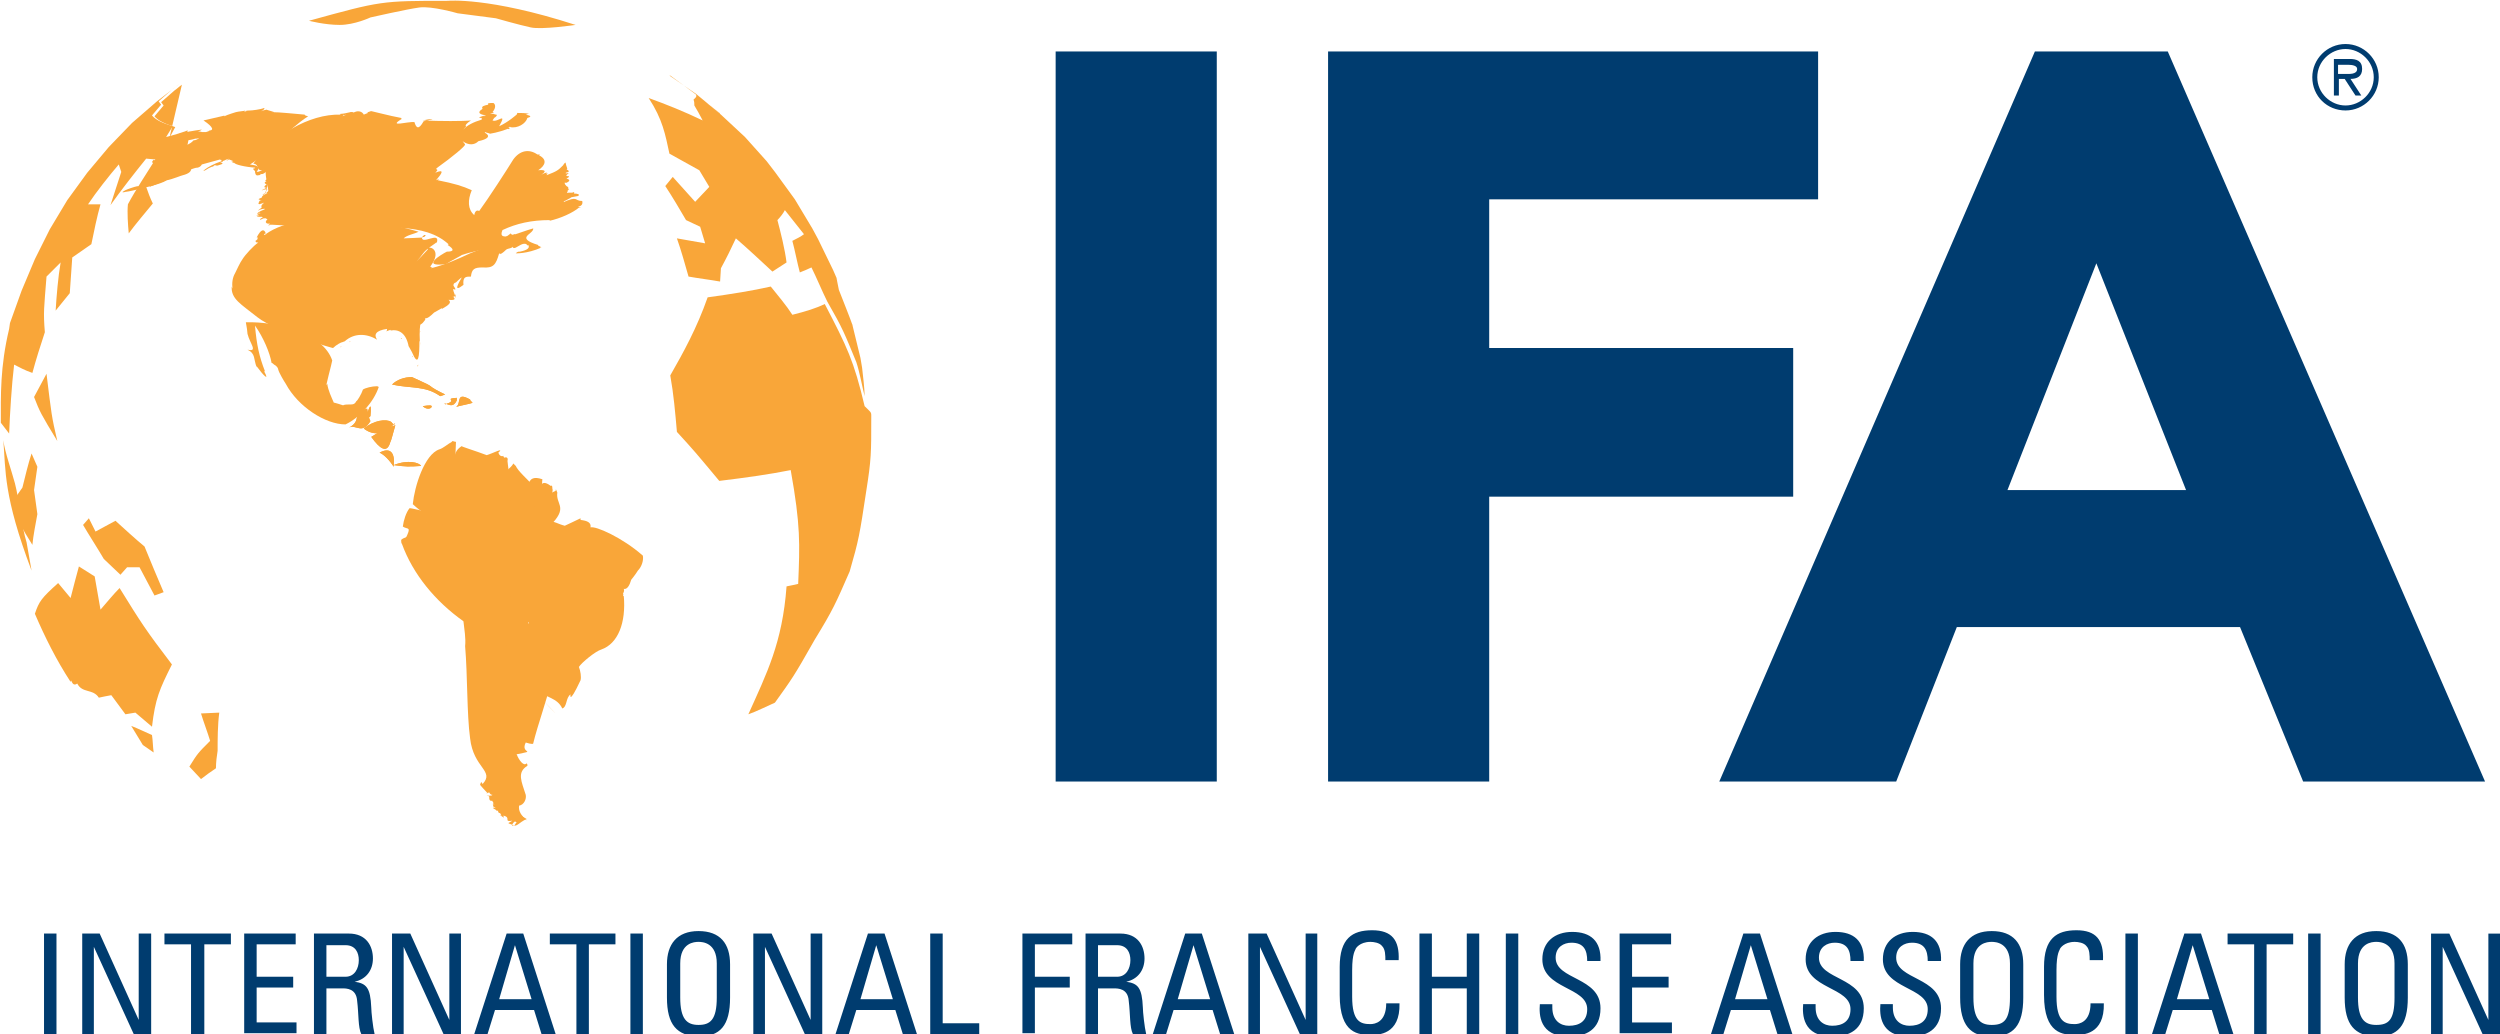 <svg xmlns="http://www.w3.org/2000/svg" viewBox="0 0 301 124.5"><g fill="#F9A639"><path d="M53.9.1c-8 0-8 0-16.7 2.4 0 0 1.9.5 3.7.5 1.8 0 3.7-.9 3.7-.9s4.4-1 5.9-1.2c1.5-.2 4.6.7 4.6.7l4.6.6s2.8.8 4.2 1.1c1.3.3 5.4-.3 5.4-.3C58.8-.4 53.9.1 53.9.1zM18.5 90.6l-1.3-.9-1.4-2.3c.8.3 1.8.8 2.5 1.1.1.6.1 1.4.2 2.1zm86.4-40.4c0 4.4 0 5.1-.6 8.9-.8 5.3-.9 5.9-2 9.7-1.7 3.9-2 4.6-4.2 8.2-2.6 4.6-2.8 4.8-4.8 7.6-.7.3-2.3 1.1-3.2 1.4 2.2-4.9 4.1-8.6 4.6-15.4.5-.1 1-.2 1.4-.3.2-4.8.3-7-.9-13.7-2.5.5-5.3.9-8.6 1.3-3-3.6-3-3.6-5.1-5.9-.2-2.3-.4-4.6-.8-6.8 1.6-2.8 3.2-5.7 4.5-9.4 2.9-.4 5.4-.8 7.6-1.3.8 1 1.9 2.3 2.6 3.4 1.6-.4 2.9-.8 3.9-1.3 2.7 5.2 3.5 6.8 4.8 12.3.7.7.8.7.8 1.1v.2z"/><path d="M93.3 20.7l2.4 3.3 2.1 3.5.7 1.3 1.8 3.7.7 1.6-.3-.7.3 1.5c.5 1.3 1.2 3 1.7 4.4l-.1-.3 1 4.1.2 1.2c.1 1 .3 2.4.3 3.4-.3-1.2-.6-2.9-1-4.1-1.4-3.4-1.6-4-3.5-7.3-.6-1.2-1.3-2.9-1.9-4.1-.4.2-.9.4-1.4.6-.3-1.1-.6-2.7-.9-3.8.6-.3 1-.5 1.4-.8-.7-.9-1.6-2-2.3-2.9-.2.4-.6.9-.9 1.2.4 1.5.9 3.5 1.1 5.1-.5.3-1.2.8-1.7 1.1-1.3-1.2-3-2.8-4.4-4-.5 1.1-1.2 2.5-1.8 3.6l-.1 1.6c-1.1-.2-2.7-.4-3.8-.6-.4-1.4-.9-3.2-1.4-4.6 1 .2 2.4.4 3.4.6l-.6-2-1.7-.8c-.7-1.2-1.7-2.9-2.5-4.1l.9-1.1c.8.9 1.9 2.1 2.7 3 .5-.5 1.2-1.3 1.7-1.8l-1.2-2c-1.1-.6-2.5-1.4-3.6-2-.5-2.3-.8-4.1-2.5-6.7 2.2.8 4.2 1.6 6.5 2.7-.3-.6-.7-1.3-1-1.8 0-.2 0-.5-.1-.7.3-.3.4-.3.3-.7l2.9 2.4c0-.1-.1-.1-.2-.2-1.7-1.4-4-3.1-5.8-4.4h-.1l3.2 2.2 3 2.5 2.9 2.7 2.6 2.9 1 1.3zm-75 66.8l-2-1.7-1.2.2-1.7-2.3c-.5.1-1.1.2-1.5.3-.7-1.1-2-.5-2.6-1.7-.7.5-.7-.8-.8-.2-1.7-2.6-3.1-5.4-4.3-8.2.5-1.5.8-1.9 2.8-3.7L8.5 72c.3-1.2.7-2.7 1-3.8l1.9 1.2c.2 1.2.5 2.8.7 4 .7-.8 1.6-1.9 2.3-2.6 2.6 4.2 3.1 5 6.3 9.2-1.5 3-2 4.1-2.4 7.5zm7.9 2.9c-.1.6-.2 1.4-.2 2.1-.6.4-1.3.9-1.8 1.3l-1.4-1.5c1-1.6 1-1.6 2.5-3.1-.3-1-.8-2.3-1.1-3.3l2.2-.1c-.2 1.5-.2 3.3-.2 4.6zm-7.6-18.7l-1.8-3.4h-1.5l-.8.9-2-1.9c-.7-1.2-1.8-2.9-2.5-4.1l.7-.8.8 1.6c.7-.4 1.7-.9 2.4-1.3 1 .9 2.4 2.2 3.5 3.1.7 1.7 1.6 3.9 2.3 5.5l-1.1.4zm-1-49.2c.2.6.5 1.4.8 2-.9 1.1-2.1 2.5-2.9 3.6-.1-1.1-.2-2.5-.1-3.5.9-1.7 2.3-3.8 3.3-5.4l-1.1-.1c-1.3 1.6-3.1 3.9-4.3 5.6.4-1.2.9-2.8 1.3-4l-.3-.9c-1.2 1.4-2.7 3.3-3.7 4.8h1.5c-.4 1.4-.8 3.3-1.1 4.8-.7.5-1.6 1.1-2.3 1.6-.1 1.3-.2 3-.3 4.3l-1.7 2.1c.1-1.7.3-4.1.6-5.8l-1.7 1.7c-.3 3.9-.4 4.2-.2 6.7-.5 1.5-1.1 3.4-1.5 4.9-.9-.3-1.6-.7-2.2-1-.3 2.5-.5 5.8-.6 8.3-.3-.4-.7-.9-1-1.3 0-3.3-.1-6.7 1-11.3l.1-.7L2.6 35l1.6-3.8L6 27.6l2.1-3.5 2.4-3.3 2.6-3.1 2.8-2.9 3-2.6 2.7-2.1c-.3.2-.6.5-.9.7l-1.6 1.4c.1.1.2.3.3.4l-1.1 1.3c.4.5 1.2.9 2.5 1.3l-.8 1.3c.8-.2 1.8-.5 2.6-.8-.5 2.5-.6 2.8-.4 4.9-1.4.6-3.2 1.4-4.6 1.9z"/><path d="M4.1 47.8L5.6 45c.6 4.9.6 5.1 1.3 8.1-2-3.3-2.1-3.5-2.8-5.3zm-.3 20.9C.4 59.7.7 56.7.4 53c.2 1.5 1 3.7 1.4 5.2.5 1.9.8 5.2 1.4 7.1l.6 3.4z"/><path d="M4.1 59l.4 2.9c-.2 1.1-.5 2.6-.6 3.7-.5-.8-1.2-1.9-1.6-2.8L2 59.7l.7-1c.3-1.2.7-2.9 1.1-4.1l.7 1.6-.4 2.8zm18.8-43.2c-.5 2.5-.6 2.8-.4 4.9-1.4.5-3.2 1.3-4.5 1.8m3.9-12.3c-.3.2-.6.5-.9.7l-1.6 1.4c.1.1.2.3.3.4L18.6 14c.4.5 1.2.9 2.5 1.3l-.7 1.3m57 52c.1 0 0 0 0 0m0 0c.1 0 0 0 0 0m-.5 1.2c0 .1-.1 0 0 0m0 0c0 .1-.1 0 0 0m-47.1-44c-.1 0-.1 0 0 0m0 0c-.1 0-.1 0 0 0m3-.5c-.1 0-.2.1 0 0m0 0c-.1 0-.2.1 0 0M34 35.5s.1 0 0 0m0 0s.1 0 0 0m21.8 39.3c2.8 2.4.6 4.7 1.4 8.8.7 3.4 1 6.7 2.4 9.6 1.2 2.6-.3 3.1 3.8 5.4-1 .5-1.1.9-1.6.8.1.2.2-.2.4-.4l-.2-.1c-.3.2-.5.6-.2.5 0-.1-.5-.2-.6-.3 1.1-.6-.1 0-.1-.4 0-.2 0-.4-.5-.5.2.6-.1 0 0 .2-.2-.1-.7-.5-.2-.2-.1-.1-.1-.2-.2-.3-.2 0-.3-.2-.2-.5 0 .3-.2.3-.4 0 .1 0 .1 0 .1.1 0 0-.8-.4 0-.2-.3-.2-.4-.2-.3-.4-.2-.2 0-.1.2 0-.2-.1-.3-.2-.2-.3-.1-.1-.2-.2-.1-.2-.4.1-.4-.2-.4-.5-.2-.1-.5-.3-.1-.1.3 0 .4 0 .5-.1-.2 0-.3-.1-.4-.3 0 0-.8.3-.2.1-.3-.3-.9-1-.9-1 .1-.4.2-.4.3-.1 1.5-1.6-1.1-1.9-1.5-5.5-.4-2.9-.3-7.6-.6-11.1.1-1-.1-2-.2-3"/><path d="M30.5 19.7c2.4-3.4 6.7-6 10.5-5.9-.1-.1 0-.1.1-.1.2 0 .7-.1 1.1-.2h-.1c1.1-.1-.3.3-.8.4 0 0 .1 0 .1-.1l-.1.1c.1 0-.1.1-.1.1.5-.2 1-.4 1.5-.5.4-.2.9-.1 1.1.3.3-.1.2-.1.5-.2-.2-.1.1-.1.3-.2h.1c-.6-.2 2.4.6 3.6.8 0 .1 0 .1.1.1-1.8 1.1.7.3 1.5.4.2.7.5 1 1.1-.1 2-.4.7-.3-.1-.1 2.1.1 4.9.1 5.8 0-.6.4-.7.6-.6.7.1 0-.2.2-.3.4.4-.5 1.2-.9 2.2-1.2v-.2c-.7 0 0-.2.4-.3-.3.2-.2.1.1 0-.6-.1-1.2-.3-.4-.8-.2-.3.2-.4.7-.5-.2-.2.2-.2.6-.2.2.1.4.5-.1 1.1.4.1-.1.1-.3.2.2 0 .8 0 .5.1.6-.1.2.3 0 .4l-.2.3c.6.3 1.8-1.1.8.7 1.1-.5 2.1-1.4 2.1-1.4 0 .1.1-.3.1-.2.5 0 .9 0 1.4.1-.1 0-.3.1-.4.1.4.1.9.2.2.4-.2.7-1.2 1.3-2.1 1.1h.1s-.3-.1-.1 0c-.5 0 .1.1-.1.1-.2.2-1.6.6-2.3.7-.2-.1-.4-.1-.6-.2 0 .1-.1.1-.2 0 .5.2 1.2.7-.6 1.1-.5.5-1.2.5-1.9 0 .1.1.3.4.3.4 0 .2-1.4 1.4-3.5 2.9.1 0 .1.1 0 .1.3 0 .1.2-.1.4 1.2-.5.8.1.1.9.2-.1.6-.2.2 0 2 .4 3 .7 4.1 1.2-.5 1.2-.5 2.3.3 3 .1-.6.4-.6.6-.5 1.1-1.5 3.3-4.9 4.1-6.2.8-1.1 1.9-1.3 2.9-.6.3 0 .4 0 .2.1 1 .5.8 1.2-.1 1.8.8-.1 1.2.1.1.7.3-.2 1.3-.7.8-.2.3-.2.3-.2.1.1 1.3-.5 1.4-.6 2-1.2.1-.2.3-.4.3-.3 0 .1.1.4.2.7-.1.1-.1.1.1.2.1.1.2.2-.3.3.1 0 0 .1-.1.1.1 0 .3-.1.2 0 .2-.1.4-.1.1.1-.3.2.1.2 0 .2.3 0 .3.1-.1.3.4.1.5.3 0 .5.1 0-.3.1-.1-.1-.2.1-.1.3.1.5.2.1.3.2.2.4.3-.1 0 .1-.1.2h.1c-.4.3.2.2 0 .2h.5c.2-.1.3-.1.2.1.4 0 .8.1.5.3-1.4.3-.2-.1-1.6.6 0 0-.4-.1-.3-.1.3-.1.3.1.1.3.2-.1-.1.1-.1 0 2-.9 1.4-.2 2.4-.2.1.4-.1.6-.5.7.3.1.6.1.1.1-.7.6-2.2 1.3-3.6 1.6 0 0 .1 0 .1-.1-2.2 0-4 .4-5.7 1.2-.7 1.6 1.9.3 3.7-.2.1.7-2.3 1.1.6 2-.1.1.3.2.3.2-.2.1 0 .1.1.1-1.8.8-3.2.7-3.1.7.2-.2.3-.2.5-.2 1-.2 1.2-.5 1-.8-.1.1-.2 0-.2-.1-.9-.4-2 1.8-1.7-.9-.2.1-.5.1-.5-.1-1.8 1.7-3.5 1.6-5.6 2.3.1 0-1.5.8-1.9 1.1-3.2.4-.5-1.2.1-1.5.9 0 .9-.3.1-.8.1-.1.1 0 .1-.1-2.9-2.6-7.2-2-16.3-2 .8 0-6.6-.5-5.2-.3-.3.1-.2 0 0-.2-.5.1-.6.1-.2 0 0 0-.6 0-.1-.5-.4-.2-.1-.1-.5-.1-.2.1-.6.3-.3 0 .5-.2 0-.2.1-.2H31c-.2 0 0-.1.4-.1-.5 0-.8 0-.2-.1-.6-.2.2-.2.5-.3-.2.1-.4.1-.4 0-.6.3-.3 0 .1-.2.8-.3.5-.3 0-.2-.2.1-.1.1 0 0-.6.3-.3.1.1-.2-.1-.3.1-.4.3-.6-.3.1-.9.4-.6-.1 0-.1.1-.2.3-.2-.7-.1-.2-.2 0-.3.1-.3.2-.3.7-.5-.1 0-.1-.1 0-.1-.7.6-.3.2.1-.2 0-.5-.4-1.7-.3-2.6-1.4.4-.6-.6-1.5-.7M48.3 65c.6-.6 2.3-.2 3.5-3.1.1 0 .2 0 .3-.1 1.5 1.3 1.5 1.3 3.2 1.9-.5.5-.3.7.1 1.1-2.6 2.4 3.1 9.7 2.4 10 .3-.1-1 2-1 2.2l-1-2.2c-3.4-2.4-6.1-5.7-7.4-9.3-.1-.1-.1-.3-.1-.5m16.6-4.8c0-1.4.1-2.7 1.4-1.7.2-.1.2.1.2.3.2.6-.4 1.3-1.6 1.4M29.6 38.8c3.8-.1 9.3 1.3 10.4 4.6 0 .2-1 3.8-.6 2.8.1.8.5 1.6.8 2.3-.1-.1 1.1.3 1.1.3.2-.1.5-.1.7-.1.5 0 .7 0 .9-.4.1 0 .6-.8.8-1.4.3-.2 1.1-.4 1.7-.4h-.1c.1 0 .2 0 .3.1-.6 1.8-2.3 3.7-4 4.5-2.4 0-5.7-2.1-7.2-4.9-.2-.3-.8-1.3-.9-1.7 0-.1-.1-.4-.5-.6-.1-.1-.2-.2-.3-.2-.2-1.2-1-3.1-2-4.5.2 2.3.5 3.7 1.2 5.5h-.1c.7 1.3-.1.5-.9-.6v.1c-.4-1-.1-1.6-1.1-2.1 1.3.3.3-.7 0-1.9 0-.2-.1-.9-.2-1.4m13 9.8c.2-.1.3-.1 0 0m0 0c.2-.1.3-.1 0 0m-2.5 0s0 .2 0 0m0 0s0 .2 0 0m7.3 7.4c1.7-.7 3.1-.3 3.3.1-1.5.1-1.8.1-3.3-.1"/><path d="M47.4 56c1.7-.7 3.1-.3 3.3.1-1.5.1-1.8.1-3.3-.1m7.3 11.8c1.9-.5.2-13.4 8.8 6.5.2.6 0 1.2.1 1.7l-.2.1c-2.8 2-5.4 2.5-7-1.5-.3-.8-2.2-4.9-2.2-6.2M44 50.6c.4-1.6.8-2.5.6-.5-.1.1-.4.4-.6.5"/><path d="M44 50.6c.4-1.6.8-2.5.6-.5-.1.1-.4.4-.6.5m8.9 16.6c1.3-3 3.2-3.4 2.5-6.5 4.2-.7 1.3-.1 3.2-1.8 1.2.5 1.7.2 2.6-.7 0 .1.3 0 .3 0l.1.1c.9 4 2.5 2 5.3.8 0-.4.1 0 .2.2-.2 1.4 1.2 1.7-.5 3.6 0-.2.6.2 1.4.4.2-.1 1.3-.6 1.9-.9v.2c.1-.1.1-.1 0 0 .8.1 1.3.3 1.2.9.6-.2 3.8 1.2 6.3 3.4.1.5-.1 1.3-.6 1.8-.3.5-.8 1.1-.8 1.1-.2.7-.5 1.2-.9 1.1.1.2 0 .4-.1.6.1 0 .1.1 0 .1 0 .1.1.2.1.2v-.1c.3 3.3-.7 5.8-2.7 6.5-.7.2-2.4 1.6-2.7 2.1.2.5.3 1.2.2 1.6-1.5 3.2-1.2 1.6-1.2 1.7-.6.4-.4 1.5-1 1.7-.6-1.3-2-1.3-2.8-2.1 2-3.7 1-4.9-1.1-8-1.4-2-3.2-4.9-5.3-6.5-3.6 1.8-3.3-.1-5.6-1.5m16.3-4.9s.1-.1 0 0m0 0s.1-.1 0 0m2 1.7c.1-.3.1-.3 0 0m0 0c.1-.3.1-.3 0 0m3.9 7.1s0-.1 0 0m0 0s0-.1 0 0M54.9 49c.7-.4-.1-1.9 1.7-.9.1.1-.2-.1.3.4-.2.1-1.8.4-2 .5"/><path d="M54.9 49c.7-.4-.1-1.9 1.7-.9.1.1-.2-.1.3.4-.2.1-1.8.4-2 .5m-1.5 6.3c1.2-1.1 1.5-2.9.9-.3.8.1.1-.5 1.3-1.3-.3 0 1.7.6 3 1.1.7-.2 2.2-1 1.4-.3.1.3.3.5.6.4-.1-.3 0 .1.1.2.3-.1.5 0 .4.4.1 1.3.8 2.7-2.4 3.4 0 2-1.1 2.1-2.8 3.8-1.2-3.2-.8-5-2.5-7.4m-6.2-9c.6-.6 1.5-.9 2.4-.9.4.2 2 .9 2.1 1 .5.4.9.6 1.9 1.1l-.6.2c-1.8-1.3-3.6-.9-5.8-1.4"/><path d="M47.2 46.3c.6-.6 1.5-.9 2.4-.9.4.2 2 .9 2.1 1 .5.4.9.6 1.9 1.1l-.6.2c-1.8-1.3-3.6-.9-5.8-1.4m2.6-.9s0 .1 0 0m0 0s0 .1 0 0m.6 14.6s0-.1 0 0m0 0s0-.1 0 0m.2-.4c-.1.1 0 0 0 0m0 0c-.1.1 0 0 0 0m.1-1.4c.1-.1.1-.1 0 0m0 0c.1-.1.1-.1 0 0M31.9 23.3h-.1.1m0 0h-.1.1m.2-.2c-.2.2-.3.2 0 0m0 0c-.2.2-.3.2 0 0m.1 5.2c-.1-.1 0 0 0 0m0 0c-.1-.1 0 0 0 0"/><path d="M15.1 23.1c-.3.1-.6.1 0-.2.2-.1 1-.4 1.5-.5-.1.1.1 0 .2 0-.1 0 2.3-.8 3-1-.1-.1.2-.3.6-.4.1-.1.5-.5 1-.7-1.1.3-1.1.1-1.2.1-1.5.4-2.2.3-.2-1.1-.7.5-1.4.7-1.7.2.1-.1.2-.4.3-.2 1.1-.2.2-.4.2-.4-.2.1 0 0 .1-.1-.7-.3.4-.5 1.1-.6.3-.3.8-.5 1-.4 1-.1 1.9-.4 2.3-.9.3 0 .6-.2.7-.3-.2.1-.4.1-.6.1h.1c-1 .3-1.8.3-1.9-.3.4.2 0-.2 0-.3.3-.1 1.8-.4 2.7-.5-.1.1-.3.2-.5.2.1 0 .6.1.5.1h.5c.3-.1.7-.2.1-.2 1 .1.8-.4-.4-1.2.9-.2 1.7-.4 2.6-.6 0 0-.1 0-.1.1.4-.2 1.4-.5 1.4-.5.4-.1.8-.1 1.2-.2-.1 0-.1.1-.2.1h.1s-.1.1-.2.1c0 0 .3-.1.5-.1h-.3c.2-.1.4-.1.6-.1.2 0 1.2-.1 1.7-.3.1.1 0 .2-.4.4.2-.1.7-.2.7-.2-.1 0 1 .3.9.3h-.3c1 0 2.7.2 4 .3-.1.1.4.2.4.2-2.5 1.6-4.5 4.3-7 5.8.5.1 1.4.1.8.9.6 0 1.1-.7 1.6-.5v.1c.1.8-.6 3.6-.8 3.1-.4.1.2-.1.4-.2-.3.1-.5.2-.1 0 0-.1.1-.4.3-.5-.1.1-.3.1-.4.1-.3.1-.8.3.2-.2-.4 0-.3-.2 0-.4-.2-.1-.4-.2 0-.4-.2 0-.2-.1 0-.2 0 0 .1-.1.3-.2-.3 0-.4 0-.1-.2 0 0-.3 0 .1-.9-.7.8-1 .8-1.3.4.2 0 .3 0 .3.1l-.1.1c.2.1 0 .2-.2.2-.3.1-.4-.2-.4-.5-.4-.4-.2-.3-.1-.3.1-.1.2-.2.3-.1-1.5-.1-2.6-.4-2.7-.6-.2 0-.4 0-.1-.1-.4 0-.3 0 0-.1l-.5-.2c-.4.2-.5.2 0-.1-.7.2-.2.1-.8.3-.1 0 .3 0-.3.2.7 0-.1.3.1.2-.3.1-.5.2-.6.1-.1 0-.2 0-.2.1.2-.3-.1 0-.2.1 0-.1 0-.1.1-.1-.2.1-.3.1-.7.3.1-.1.2-.1.2-.1-1.5 1-.4-.2 1.5-.8 0-.2-.5-.1.1-.3.1 0-1.8.5-2.5.7-.1.2-.3.4-.7.4 0 0-.4.1-.6.2 0 .2-.2.5-1 .7-.1 0-1.3.5-1.9.6-.5.3-1.2.5-1.9.7-.5.1-2.2.6-3.1.7M28 34.7c-.1-.6 0-1.3.3-1.8.2-.4.6-1.3.9-1.7.3-.5 1.3-1.6 1.9-2-.2 0-.4 0-.3-.3-.1.2.1 0 .2-.1 0-.1.1-.3-.1-.2.5-1 .9-1.1 1.1-.5 0 0-.4.1-.1.2.5-.3.1-.1-.3.2.1 0 .1 0 0 0 .1 0 .1 0 0 0 4.1-3.5 14.2-2 18.8-.6-.6.3-1.4.4-1.8.8.4 0 2.1-.1 2.2-.1 0 .9 2.2-.8 1.8.6-.1 0-.1 0-.2.1-1.9 1.3-.9.8-2.9 2.9.6-.7 2.3-2.4 2-2.2 0-.5 1.9 0 .3 2.1l.2.1c.3-.1 0 0-.1.1 1.9-.5 3.2-1.1 4.7-1.8 1.4-.6 3.3-1.1 4.9-2.4.1.2.2.2.5.1l.1.2c-.1 1.9-.8 1.3-1.2 1.7-.3.3-.6.5-.7.5.1-.3-.1 0-.1 0v-.1c-.4 1.4-.7 1.8-2 1.7-1 0-1.3.2-1.4 1.1-.6 0-1 0-.9 1-1.3 1-.6-.2-.2-.9-.2.1-.7.6-.7.6-.3.1-.3.2-.3.4.2.3.4.6 0 .4-.1 0 0 .3.3 1.1 0-.3-.1-.5-.1-.5 0 .4-.2.4-.4.2.4.3.6.6-.4.5.4.3.1.6-.8 1.1v-.1c-.2.1-1 .6-.9.5-.5.5-.9.8-1.1.7v.2c-.3.4-.3.4-.6.6-.1.6-.1 1.7 0 2.5 0-.2 0-.4-.1-.6 0 1.9-.1 3.3-.9 1.4 0 0-.6-1.1-.4-.7-.3-1.6-1.2-2.1-2.2-1.9.2-.2-.2 0-.5.1.1-.1.1-.2.1-.3-1.4.2-1.6.7-1.2 1.3-1.3-.8-2.8-.8-3.9.2-.1 0-.2.1-.3.1-.1 0-.7.3-1.1.7.2.1-6.8-1.9-9.1-3.7-2-1.6-3.2-2.2-3.1-3.7.1.3.2.3.1.2m3.9-6.3s0 .1 0 0m0 0s0 .1 0 0m.1-5.9c.1 0 0 0 0 0m0 0c.1 0 0 0 0 0m.5 5.1c.1 0 .1 0 0 0m0 0c.1 0 .1 0 0 0"/><path d="M40.9 41.8s.2 0 .2-.1c-.1.1-.2.1-.2.1"/><path d="M40.9 41.8s.2 0 .2-.1c-.1.1-.2.1-.2.1m1.3-.7c-.1 0-.1.1-.2.1.1 0 .2-.1.2-.1.1-.1 0 0 0 0"/><path d="M42.2 41.1c-.1 0-.1.1-.2.1.1 0 .2-.1.2-.1.1-.1 0 0 0 0m2-.2c-.2 0-.2 0 0 0m0 0c-.2 0-.2 0 0 0m.2.2c0-.1 0-.1 0 0m0 0c0-.1 0-.1 0 0m1.4-.6c-.1.1-.1 0 0 0m0 0c-.1.1-.1 0 0 0m2.2.3v-.1.1m0 0v-.1.1m.2 0c.1 0 .2 0 .2-.1-.1.1-.2.1-.2.1"/><path d="M48.2 40.8c.1 0 .2 0 .2-.1-.1.1-.2.1-.2.1m1.2 2.2c.1.2 0 0 0 0m0 0c.1.2 0 0 0 0m.1 0v-.1.1m0 0v-.1.1m.1 0c0-.1.1-.1.1-.1l-.1.1"/><path d="M49.6 43c0-.1.1-.1.1-.1l-.1.1m.1 17.7c.2-2.1 1.4-6 3.2-6.6.4-.1 1.1-.7 1.5-.9 0-.2.3 0 .5 0-.2 3.4.1 4.4 2.4 7.9h-.1c.2-.8-1.3-.6-1.7-.4.1.4.6 2.7 0 4.2-.1-.1-.3-.5-.4-.3-1.1-1.3-3.5-2.1-5.4-3.9m.5-.7c0-.1 0 0 0 0m0 0c0-.1 0 0 0 0m0 0s0 .1 0 0m0 0s0 .1 0 0m.2-16.1c-.1.1-.1.2-.2.2l.2-.2"/><path d="M50.4 43.9c-.1.1-.1.2-.2.2l.2-.2m.2-4s0 .1-.1.1l.1-.1"/><path d="M50.6 39.9s0 .1-.1.1l.1-.1m0 1.9c0-.2 0-.3 0 0m0 0c0-.2 0-.3 0 0m.1 17c.1.1 0 0 0 0M57 33c-.1.1-.1.1 0 0m0 0c-.1.1-.1.1 0 0m1.9-.7c-.1.2-.1.2 0 0m0 0c-.1.2-.1.2 0 0M50.8 30c-.1 0 .6-.3 0 0m0 0c-.1 0 .6-.3 0 0m.4-1.6c0-.2-.2 0-.3.1-.1.2.2-.1.3-.1"/><path d="M51.2 28.4c0-.2-.2 0-.3.1-.1.2.2-.1.3-.1"/><path d="M51.2 28.4c0-.2-.2 0-.3.1-.1.2.2-.1.3-.1"/><path d="M51.2 28.4c0-.2-.2 0-.3.1-.1.2.2-.1.3-.1m-.4 1.6c-.1 0 .6-.3 0 0m0 0c-.1 0 .6-.3 0 0m6 52.5c-1-12.3 3.3-9.6 6.9-3 .6 1.1-.3 1 .1 1.7-.3.1 3.5-1.2 2.2-1.2 0 .1.2 0 .3 0h.1s.4.9.3.9c-.8 3.2-2 6.5-2.5 8.6 0 .2-.9-.1-.9-.1-.7 1.4 1.4.9-1 1.4h-.1c.3.8.9 1.5 1.2 1.1 0 0 .1.1.1.2v.1c-1.3.8-.7 1.9-.2 3.5.1.5-.2 1.2-.8 1.3-.1.6.2 1.2 1 1.8-4.2-2.3-3.8-4-5-7.6-.8-2.5-1.3-5.7-1.6-8.4M42 51.5c1.7-.9.2-1.8 2.2-2.3.2 1 .2 1.1.4 1.5-1 1.7-1.8.3-2.6.8"/><path d="M42 51.5c1.7-.9.2-1.8 2.2-2.3.2 1 .2 1.1.4 1.5-1 1.7-1.8.3-2.6.8m21 7.8c.9-.4.2-2.3 2.3-1.6-.2 4-1.4 1.2-2.3 1.6M47.7 56s.1 0 0 0m0 0s.1 0 0 0M31.9 24.6c-.1 0-.1.1-.2.1 0 0 .1 0 .2-.1"/><path d="M31.9 24.6c-.1 0-.1.1-.2.1 0 0 .1 0 .2-.1m31.5-10.2c-.1 0-.6.1 0 0m0 0c-.1 0-.6.1 0 0m-8.7 4.3c.1-.1.1-.1 0 0m0 0c.1-.1.1-.1 0 0m4.4-6.1c-.2 0-.2 0 0 0m0 0c-.2 0-.2 0 0 0m2.4 3c0-.1 0 0 0 0m0 0c0-.1 0 0 0 0m-14 36.1c0 .1 0 .1 0 0m0 0c0 .1 0 .1 0 0m-1.8 2.8c1.3-.7 1.9 0 1.7 1.7-.5-.8-1.2-1.5-1.7-1.7"/><path d="M45.7 54.5c1.3-.7 1.9 0 1.7 1.7-.5-.8-1.2-1.5-1.7-1.7m13.9 24.1c3.3-4.9 6.2-4.3 9.3-2 .1.1-3.2 6.1-6.7 4.9.2-2.2.5-2.3-1.3-3.9m.4-62.2c.1.1 0 .1-.1.1.2.1-.4 0 .1-.1-.1 0 .1 0 0 0 .1.1.1.1 0 0"/><path d="M61.3 15.4c.1.1 0 .1-.1.1.2.1-.4 0 .1-.1-.1 0 .1 0 0 0 .1.1.1.1 0 0m0 .2c.1 0 .1 0 0 0m0 0c.1 0 .1 0 0 0m-7.8 33c.1.1.2.1.3 0 1.3-.4-.4-.6 1.2-.7v.3c-.5 1.1-1.2.3-1.5.4"/><path d="M53.5 48.6c.1.1.2.1.3 0 1.3-.4-.4-.6 1.2-.7v.3c-.5 1.1-1.2.3-1.5.4M53 29c-.1-.2 0 .1 0 0m0 0c-.1-.2 0 .1 0 0m-9.8 23.1c1.2 0 2.1 0 0 0m0 0c1.2 0 2.1 0 0 0m9.6 1.9c.1 0 .1 0 0 0m0 0c.1 0 .1 0 0 0m5.5 4.7c.6-.8 3.2-2.1 3.5-2.9l.3.3c.5 1.2 4.5 3.9 2.9 4.9-.4.1-2.2-.5-2.5-.1 0-.1-.2 0-.2.1-.3-1.4-2.8-.2-3.6-1.3m5.9 23.8c2.8 2.9 3.2 3.4 0 0m0 0c2.8 2.9 3.2 3.4 0 0M50.9 48.9c.7-.1 1.3-.2 1 .2-.3.2-.7.1-1-.2"/><path d="M50.9 48.9c.7-.1 1.3-.2 1 .2-.3.2-.7.1-1-.2m-7.1 2.7c1.2-1 2.7-1.2 3.3-.8.2.2.1.2.4.3.1-.1.1-.1 0-.1-1.1 1.2-2.4 1.6-3.7.6"/><path d="M43.8 51.6c1.2-1 2.7-1.2 3.3-.8.2.2.1.2.4.3.1-.1.1-.1 0-.1-1.1 1.2-2.4 1.6-3.7.6m14.8 42.2c.1-.1 0-.1 0 0m0 0c.1-.1 0-.1 0 0m.6 2.3c-.1-.1-.1-.1 0 0m0 0c-.1-.1-.1-.1 0 0m.2 1.1c.1 0 .1 0 0 0m0 0c.1 0 .1 0 0 0"/><path d="M44.7 52.6c.8-.5 1.6-1 2.9-1.4-.3 1-.5 1.9-.6 2-.4 1.5-1.3.8-2.3-.6"/><path d="M44.7 52.6c.8-.5 1.6-1 2.9-1.4-.3 1-.5 1.9-.6 2-.4 1.5-1.3.8-2.3-.6m16.4 46c0-.1 0 0 0 0m0 0c0-.1 0 0 0 0m2.4.1s0 .1 0 0m0 0s0 .1 0 0m-15-35.3c.1-.8.4-1.7.8-2.2-.1-.1 2.2.4 2.7.7-.4.6-1.4 2.6-2.3 3.5h-.1c-.1-.4-.6-.5-.8-.4 0 0 .1-.2 0-.1.8-1.6.3-1.1-.3-1.5"/></g><path d="M6.9 124.5H5.3v-12.1h1.5v12.1zm11.3-12.1v12.1h-2.1L11.3 114v10.5H9.9v-12.1H12l4.7 10.4v-10.4h1.5zm9.6 0v1.3h-3.2v10.8H23v-10.8h-3.2v-1.3h8zm1.6 12.1v-12.1h6.2v1.3h-4.7v3.9h4.4v1.3h-4.4v4.2h4.8v1.3h-6.3zm9.9-5.6v5.6h-1.5v-12.1H42c2.1 0 2.9 1.5 2.9 3 0 1.4-.8 2.5-2.2 2.8 1.4.2 1.9.7 2 3.1 0 .5.2 2.4.4 3.2h-1.6c-.4-.8-.3-2.4-.5-4-.1-1.5-1.3-1.5-1.8-1.5h-1.9zm0-1.3h2.3c1.1 0 1.6-1 1.6-2 0-.9-.4-1.8-1.6-1.8h-2.3v3.8zm16.2-5.2v12.1h-2.1L48.6 114v10.5h-1.4v-12.1h2.2l4.7 10.4v-10.4h1.4zm5.5 0h2l3.9 12.1h-1.7l-.9-2.9h-4.7l-.9 2.9h-1.6l3.9-12.1zm1 1.4l-1.9 6.5H64l-2-6.5zm12.1-1.4v1.3h-3.2v10.8h-1.5v-10.8h-3.2v-1.3h7.9zm3.3 12.1h-1.5v-12.1h1.5v12.1zm2.9-4.4v-4c0-2.4 1.2-4 3.8-4 2.6 0 3.8 1.5 3.8 4v4c0 3.4-1.2 4.7-3.8 4.7-2.6-.1-3.8-1.4-3.8-4.7zm6 0V116c0-2.5-1.7-2.6-2.2-2.6-.5 0-2.2.1-2.2 2.6v4.1c0 2.6.8 3.3 2.2 3.3s2.2-.6 2.2-3.3zm12.7-7.7v12.1h-2.1L92.1 114v10.5h-1.4v-12.1h2.2l4.7 10.4v-10.4H99zm5.5 0h2l3.9 12.1h-1.7l-.9-2.9h-4.7l-.9 2.9h-1.6l3.9-12.1zm1 1.4l-1.9 6.5h3.9l-2-6.5zm6.5 10.7v-12.1h1.5v10.8h4.4v1.3H112zm11.1 0v-12.1h6v1.3h-4.5v3.9h4.2v1.3h-4.2v5.5h-1.5zm9.1-5.6v5.6h-1.5v-12.1h4.2c2.1 0 2.9 1.5 2.9 3 0 1.4-.8 2.5-2.2 2.8 1.4.2 1.9.7 2 3.1 0 .5.2 2.4.4 3.2h-1.6c-.4-.8-.3-2.4-.5-4-.1-1.5-1.3-1.5-1.8-1.5h-1.9zm0-1.3h2.3c1.1 0 1.6-1 1.6-2 0-.9-.4-1.8-1.6-1.8h-2.3v3.8zm10.5-5.2h2l3.9 12.1h-1.7l-.9-2.9h-4.7l-.9 2.9h-1.6l3.9-12.1zm1 1.4l-1.9 6.5h3.9l-2-6.5zm14.9-1.4v12.1h-2.1l-4.8-10.5v10.5h-1.4v-12.1h2.2l4.7 10.4v-10.4h1.4zm8.2 3.3c0-.7 0-1.4-.4-1.8-.3-.4-1-.5-1.4-.5-1.3 0-1.8.8-1.8.9 0 .1-.4.4-.4 2.5v3.2c0 3 1 3.3 2.2 3.3.5 0 1.9-.2 1.9-2.5h1.6c.1 3.8-2.6 3.8-3.4 3.8-1.5 0-3.8-.1-3.8-4.8v-3.4c0-3.4 1.5-4.4 3.9-4.4s3.3 1.2 3.2 3.6h-1.6zm4.1 8.8v-12.1h1.5v5.2h4.2v-5.2h1.5v12.1h-1.5V119h-4.2v5.5h-1.5zm11.9 0h-1.5v-12.1h1.5v12.1zm4.1-3.6v.4c0 1.6 1 2.2 2 2.2 1.2 0 2.2-.5 2.2-2 0-2.7-5.4-2.4-5.4-6 0-2.1 1.5-3.3 3.6-3.3 2.2 0 3.5 1.1 3.4 3.5h-1.6c0-1.3-.4-2.2-1.9-2.2-.9 0-1.9.5-1.9 1.8 0 2.7 5.4 2.3 5.4 6.1 0 2.6-1.8 3.4-3.8 3.4-3.6 0-3.6-2.7-3.5-3.9h1.5zm8.1 3.6v-12.1h6.2v1.3h-4.7v3.9h4.4v1.3h-4.4v4.2h4.8v1.3H195zm14.9-12.1h2l3.9 12.1H214l-.9-2.9h-4.7l-.9 2.9H206l3.9-12.1zm.9 1.4l-1.9 6.5h3.9l-2-6.5zm7.8 7.1v.4c0 1.6 1 2.2 2 2.2 1.2 0 2.2-.5 2.2-2 0-2.7-5.4-2.4-5.4-6 0-2.1 1.5-3.3 3.6-3.3 2.2 0 3.5 1.1 3.4 3.5h-1.6c0-1.3-.4-2.2-1.9-2.2-.9 0-1.9.5-1.9 1.8 0 2.7 5.4 2.3 5.4 6.1 0 2.6-1.8 3.4-3.8 3.4-3.6 0-3.6-2.7-3.5-3.9h1.5zm9.3 0v.4c0 1.6 1 2.2 2 2.2 1.2 0 2.2-.5 2.2-2 0-2.7-5.4-2.4-5.4-6 0-2.1 1.5-3.3 3.6-3.3 2.2 0 3.5 1.1 3.4 3.5h-1.6c0-1.3-.4-2.2-1.9-2.2-.9 0-1.9.5-1.9 1.8 0 2.7 5.4 2.3 5.4 6.1 0 2.6-1.8 3.4-3.8 3.4-3.6 0-3.6-2.7-3.5-3.9h1.5zm8.1-.8v-4c0-2.4 1.2-4 3.8-4s3.8 1.5 3.8 4v4c0 3.4-1.2 4.7-3.8 4.7s-3.8-1.4-3.8-4.7zm6 0V116c0-2.5-1.7-2.6-2.2-2.6-.5 0-2.2.1-2.2 2.6v4.1c0 2.6.8 3.3 2.2 3.3 1.5 0 2.2-.6 2.2-3.3zm9.6-4.4c0-.7 0-1.4-.4-1.8-.3-.4-1-.5-1.4-.5-1.3 0-1.8.8-1.8.9 0 .1-.4.4-.4 2.5v3.2c0 3 1 3.3 2.2 3.3.5 0 1.9-.2 1.9-2.5h1.6c.1 3.8-2.6 3.8-3.4 3.8-1.5 0-3.8-.1-3.8-4.8v-3.4c0-3.4 1.5-4.4 3.9-4.4s3.3 1.2 3.2 3.6h-1.6zm5.8 8.8h-1.5v-12.1h1.5v12.1zm5.6-12.1h2l3.9 12.1h-1.7l-.9-2.9h-4.7l-.9 2.9h-1.6l3.9-12.1zm1 1.4l-1.9 6.5h3.9l-2-6.5zm12.1-1.4v1.3h-3.2v10.8h-1.5v-10.8h-3.2v-1.3h7.9zm3.3 12.1h-1.5v-12.1h1.5v12.1zm2.9-4.4v-4c0-2.4 1.2-4 3.8-4 2.6 0 3.8 1.5 3.8 4v4c0 3.4-1.2 4.7-3.8 4.7-2.6-.1-3.8-1.4-3.8-4.7zm6 0V116c0-2.5-1.7-2.6-2.2-2.6-.5 0-2.2.1-2.2 2.6v4.1c0 2.6.8 3.3 2.2 3.3 1.5 0 2.2-.6 2.2-3.3zm12.7-7.7v12.1h-2.1l-4.8-10.5v10.5h-1.4v-12.1h2.2l4.7 10.4v-10.4h1.4zM127.1 6.2h19.4v87.9h-19.4V6.2zm32.8 0h59V24h-39.6v17.9h36.6v17.9h-36.6v34.3h-19.4V6.2zm85.1 0h16l38.2 87.9h-21.9l-7.6-18.6h-34.1l-7.3 18.6H207l38-87.9zm7.4 25.5L241.7 59h21.5l-10.8-27.3zm26-22.4c0-2.2 1.8-4 4-4s4 1.8 4 4-1.8 4-4 4-4-1.7-4-4zm7.4 0c0-1.9-1.6-3.4-3.4-3.4-1.8 0-3.4 1.5-3.4 3.4s1.6 3.4 3.4 3.4c1.8 0 3.4-1.5 3.4-3.4zm-1.5 2.2h-.7l-1.3-2h-.7v2h-.6V7.1h1.9c.8 0 1.5.2 1.5 1.2 0 .9-.6 1.2-1.4 1.2l1.3 2zm-2-2.6c.5 0 1.5.1 1.5-.6 0-.4-.6-.5-1.1-.5h-1.2v1.1h.8z" fill="#003C6F"/></svg>